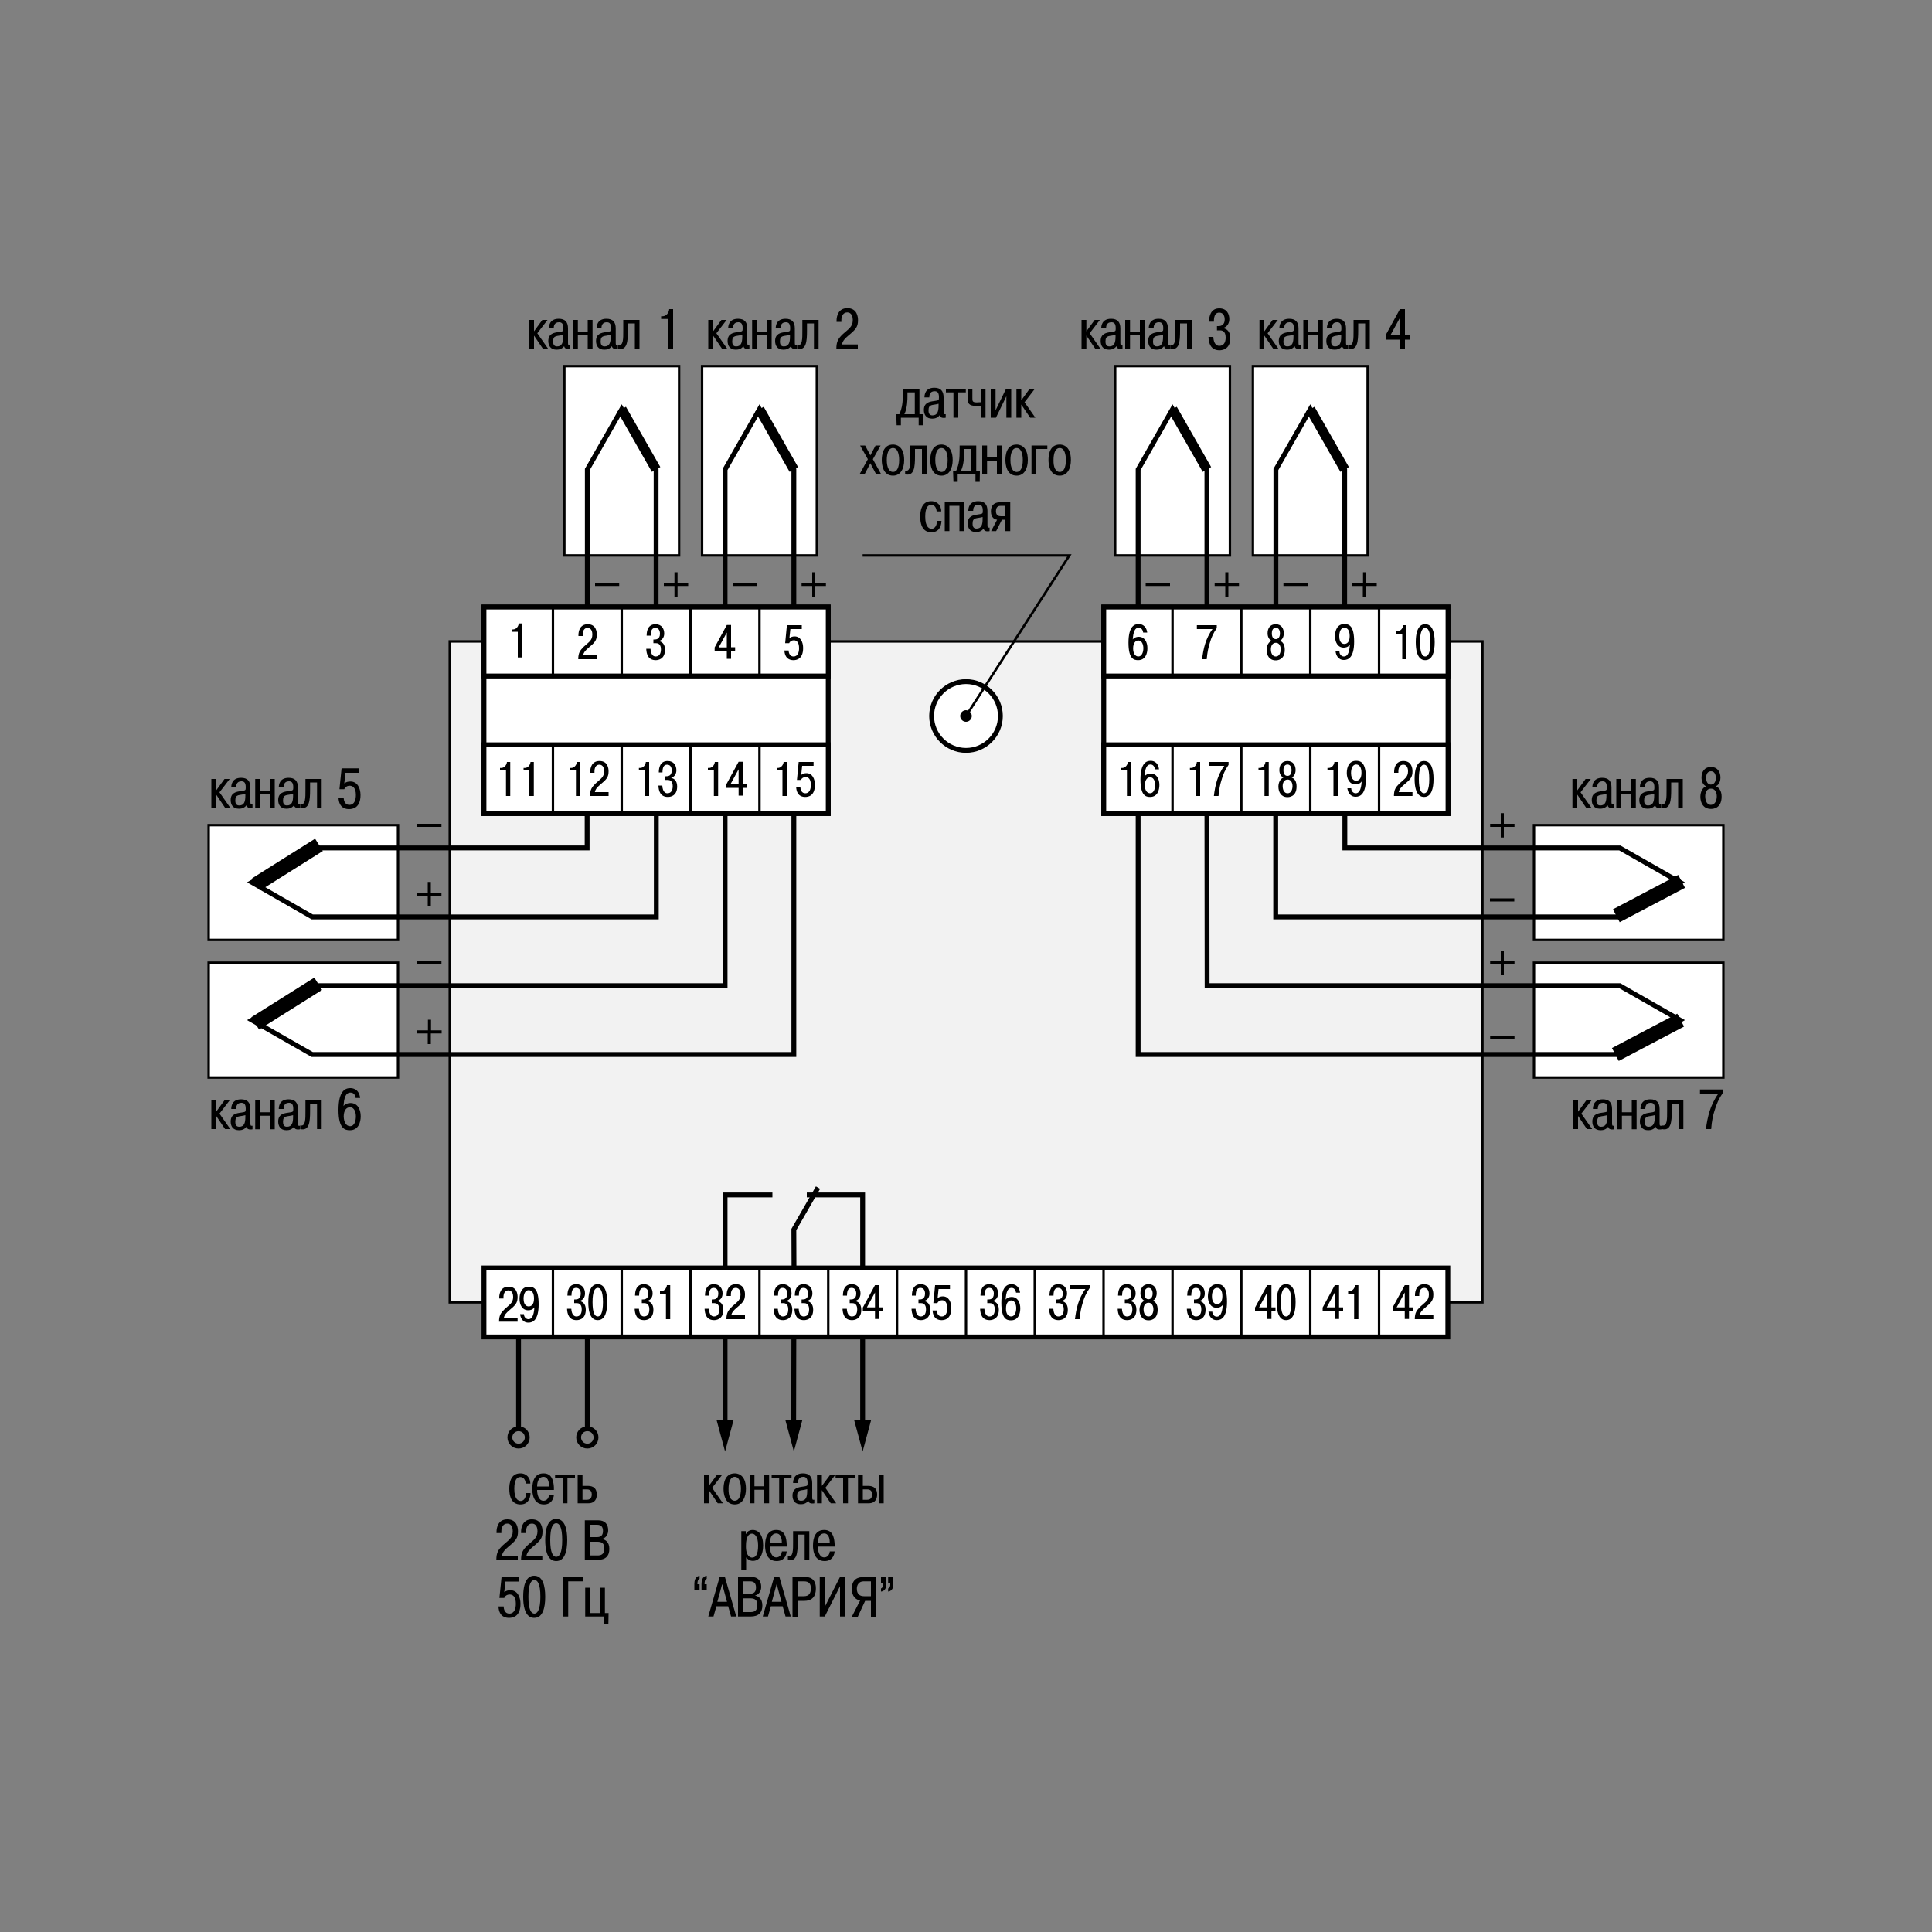 <?xml version="1.0" encoding="utf-8"?>
<!-- Generator: Adobe Illustrator 23.0.1, SVG Export Plug-In . SVG Version: 6.00 Build 0)  -->
<svg version="1.1" id="Layer_1" xmlns="http://www.w3.org/2000/svg" xmlns:xlink="http://www.w3.org/1999/xlink" x="0px" y="0px"
	 width="1000px" height="1000px" viewBox="0 0 1000 1000" enable-background="new 0 0 1000 1000" xml:space="preserve">
<rect x="0" y="0" width="1000" height="1000" fill="#808080" stroke="none"/>
<g>
	<rect x="232.8" y="332" fill="#F2F2F2" stroke="#000000" stroke-width="1.257" width="534.5" height="342.1"/>
	<rect x="794" y="498.3" fill="#FFFFFF" stroke="#000000" stroke-width="1.257" width="98" height="59.4"/>
	<rect x="794" y="427.1" fill="#FFFFFF" stroke="#000000" stroke-width="1.257" width="98" height="59.4"/>
	<polygon fill="#FFFFFF" stroke="#000000" stroke-width="2.514" points="428.7,421.1 250.5,421.1 250.5,314.2 263.3,314.2 
		428.7,314.2 	"/>
	<polygon fill="#FFFFFF" stroke="#000000" stroke-width="2.514" points="749.5,421.1 571.3,421.1 571.3,314.2 584,314.2 
		749.5,314.2 	"/>
	<polygon fill="#FFFFFF" stroke="#000000" stroke-width="2.514" points="428.7,349.9 250.5,349.9 250.5,314.2 263.3,314.2 
		428.7,314.2 	"/>
	<polygon fill="#FFFFFF" stroke="#000000" stroke-width="2.514" points="749.5,349.9 571.3,349.9 571.3,314.2 584,314.2 
		749.5,314.2 	"/>
	<line stroke="#000000" stroke-width="2.514" x1="268.4" y1="692" x2="268.4" y2="739.5"/>
	<g>
		<g>
			<line stroke="#000000" stroke-width="2.514" x1="375.3" y1="692" x2="375.3" y2="738"/>
			<polygon points="370.9,735 375.3,751.3 379.7,735 			"/>
		</g>
	</g>
	<g>
		<g>
			<line stroke="#000000" stroke-width="2.514" x1="446.5" y1="692" x2="446.5" y2="738"/>
			<polygon points="442.1,735 446.5,751.3 450.9,735 			"/>
		</g>
	</g>
	<g>
		<g>
			<line stroke="#000000" stroke-width="2.514" x1="410.9" y1="692" x2="410.8" y2="738"/>
			<polygon points="406.5,735 410.9,751.3 415.3,735 			"/>
		</g>
	</g>
	<path fill="none" stroke="#000000" stroke-width="2.514" d="M268.4,739.5c2.5,0,4.5,2,4.5,4.5c0,2.5-2,4.5-4.5,4.5
		c-2.5,0-4.5-2-4.5-4.5C263.9,741.5,265.9,739.5,268.4,739.5z"/>
	<line stroke="#000000" stroke-width="2.514" x1="304" y1="692" x2="304" y2="739.5"/>
	<path fill="none" stroke="#000000" stroke-width="2.514" d="M304,739.5c2.5,0,4.5,2,4.5,4.5c0,2.5-2,4.5-4.5,4.5
		c-2.5,0-4.5-2-4.5-4.5C299.5,741.5,301.5,739.5,304,739.5z"/>
	<g>
		<path d="M274.6,772.8c0,1.2-0.4,5.9-5.2,5.9c-1.4,0-5.8-0.2-5.8-8.2c0-2.7,0.6-7.9,5.7-7.9c3.5,0,5.2,2.6,5.2,5.3h-2.4
			c-0.1-1.8-1-3.4-2.8-3.4c-1.7,0-3.1,1.4-3.1,6.1c0,5.6,2.2,6.3,3.3,6.3c1.1,0,2.7-0.9,2.8-4.1H274.6z"/>
		<path d="M286.7,773.8c-0.2,2.1-1.4,4.9-5.2,4.9c-5.9,0-6-6.6-6-8c0-4.4,1.4-8.1,5.8-8.1c2.6,0,5.1,1.2,5.4,7.3c0,0.4,0,0.8,0,1.3
			h-8.7c0,2.1,0.7,5.6,3.3,5.6c1.9,0,2.8-1.7,2.9-3.1H286.7z M284.2,769.4c0-4.6-2-5-2.9-5c-3,0-3.3,3.7-3.3,5H284.2z"/>
		<path d="M287.3,765v-1.8h10.3v1.8h-3.9v13.1h-2.5V765H287.3z"/>
		<path d="M301.5,763.2v5.9h2.7c1.1,0,4.7,0,4.7,4.5c0,1.7-0.6,4.5-4.4,4.5H299v-14.9H301.5z M301.5,776.3h2.1
			c1.1,0,2.7-0.3,2.7-2.8c0-2.6-2-2.6-2.6-2.6h-2.2V776.3z"/>
		<path d="M268,807.4h-11.1c0-3.9,1.1-5.4,3.4-7.6c2.8-2.6,5.1-3.6,5.1-7.3c0-1.1-0.3-3.9-2.9-3.9c-2.1,0-3,2-3,4v0.9H257v-0.6
			c0-2.4,0.9-6.5,5.6-6.5c5.1,0,5.5,4.6,5.5,6.2c0,3.6-1.1,4.8-5.1,8.1c-1.5,1.3-2.8,2.5-3.2,4.5h8.2V807.4z"/>
		<path d="M280.8,807.4h-11.1c0-3.9,1.1-5.4,3.4-7.6c2.8-2.6,5.1-3.6,5.1-7.3c0-1.1-0.3-3.9-2.9-3.9c-2.1,0-3,2-3,4v0.9h-2.6v-0.6
			c0-2.4,0.9-6.5,5.6-6.5c5.1,0,5.5,4.6,5.5,6.2c0,3.6-1.1,4.8-5.1,8.1c-1.5,1.3-2.8,2.5-3.2,4.5h8.2V807.4z"/>
		<path d="M282.2,797.1c0-10.6,4.3-10.9,5.7-10.9c4.4,0,5.7,5.1,5.7,10.9c0,5.8-1.3,10.9-5.7,10.9
			C286.5,808,282.2,807.7,282.2,797.1z M291,797.1c0-7-1.6-8.7-3.1-8.7c-1.7,0-3.1,2.1-3.1,8.7c0,6.6,1.4,8.7,3.1,8.7
			C289.4,805.8,291,804.1,291,797.1z"/>
		<path d="M309.6,786.9c3.6,0,5.2,2.1,5.2,5.2c0,2-1.1,3.9-3.1,4.4v0.1c1.5,0.3,3.7,1.4,3.7,5.1c0,3.6-1.9,5.7-6.1,5.7h-6.6v-20.5
			H309.6z M305.4,795.6h3.6c2.2,0,3.1-1.1,3.1-3.2c0-1.4-0.4-3.2-3-3.2h-3.7V795.6z M305.4,805.1h3.8c1.6,0,3.6-0.3,3.6-3.6
			c0-2.5-1.1-3.5-3.6-3.5h-3.8V805.1z"/>
		<path d="M260.7,831.5c0,1.4,0.6,3.7,2.9,3.7c2.8,0,3.4-2.9,3.4-5.1c0-3.6-1.5-4.8-3.2-4.8c-1.3,0-2.4,0.7-2.8,1.8h-2.5l1.1-10.8
			h8.9v2.3h-6.9l-0.6,5.5c0.9-0.7,1.8-1,3.2-1c3.6,0,5.2,3.5,5.2,7c0,6.8-4.2,7.3-5.9,7.3c-1.2,0-5.2-0.1-5.5-5.9H260.7z"/>
		<path d="M270.8,826.5c0-10.6,4.3-10.9,5.7-10.9c4.4,0,5.7,5.1,5.7,10.9c0,5.8-1.3,10.9-5.7,10.9
			C275.1,837.4,270.8,837.1,270.8,826.5z M279.7,826.5c0-7-1.6-8.7-3.1-8.7c-1.7,0-3.1,2.1-3.1,8.7c0,6.6,1.4,8.7,3.1,8.7
			C278,835.2,279.7,833.5,279.7,826.5z"/>
		<path d="M294.1,836.7h-2.6v-20.5h10.4v2.3h-7.8V836.7z"/>
		<path d="M310.6,834.9v-13.1h2.5v13.1h1.9l-0.1,5.7h-2.2v-3.9h-9.8v-14.9h2.5v13.1H310.6z"/>
	</g>
	<g>
		<path d="M371.2,763.2h2.7l-5.3,6.9l5.6,8h-2.7l-4.6-6.8v6.8h-2.5v-14.9h2.5v5.9L371.2,763.2z"/>
		<path d="M380.3,762.6c0.7,0,5.8,0,5.8,8c0,4.4-1.8,8.1-5.8,8.1c-5.3,0-5.8-5.9-5.8-8.1C374.5,768.4,374.9,762.6,380.3,762.6z
			 M380.3,776.8c2.1,0,3.2-2.4,3.2-6.2c0-2.8-0.7-6.2-3.2-6.2c-2.5,0-3.2,3.3-3.2,6.2C377,774.5,378.2,776.8,380.3,776.8z"/>
		<path d="M390.4,778.1H388v-14.9h2.5v6.1h5.1v-6.1h2.5v14.9h-2.5v-7h-5.1V778.1z"/>
		<path d="M399.4,765v-1.8h10.3v1.8h-3.9v13.1h-2.5V765H399.4z"/>
		<path d="M410.5,767.6c0-1.1,0.2-5,5.1-5c3.3,0,4.8,1.7,4.8,5v7.2c0,1.3,0.1,1.5,0.7,1.5c0.1,0,0.3,0,0.4,0v1.8
			c-0.3,0.1-0.8,0.1-1.1,0.1c-0.7,0-1.7-0.1-2-1.4c-1.1,1.4-2.5,1.8-3.9,1.8c-3.3,0-4.3-2.3-4.3-4.5c0-3.8,2.9-4.3,5.2-4.6
			c2.5-0.4,2.6-0.3,2.6-2c0-2.8-1.2-3.1-2.3-3.1c-2.5,0-2.7,2.2-2.7,3.2H410.5z M417.8,770.8c-3.1,0.9-5.2,0-5.2,3.4
			c0,0.9,0.1,2.6,2,2.6c2.6,0,3.2-2,3.2-5.1V770.8z"/>
		<path d="M429.8,763.2h2.7l-5.3,6.9l5.6,8H430l-4.6-6.8v6.8h-2.5v-14.9h2.5v5.9L429.8,763.2z"/>
		<path d="M432.5,765v-1.8h10.3v1.8h-3.9v13.1h-2.5V765H432.5z"/>
		<path d="M446.6,763.2v5.9h2.7c1.1,0,4.7,0,4.7,4.5c0,1.7-0.6,4.5-4.4,4.5h-5.5v-14.9H446.6z M446.6,776.3h2.1
			c1.1,0,2.7-0.3,2.7-2.8c0-2.6-2-2.6-2.6-2.6h-2.2V776.3z M457.4,763.2v14.9h-2.5v-14.9H457.4z"/>
		<path d="M386,792.5v1.5h0.1c0.5-1.2,1.8-2.1,3.5-2.1c3,0,5.4,2.5,5.4,8c0,4.9-1.9,8-5.3,8c-1.5,0-2.8-0.8-3.5-1.8v6.7h-2.5v-20.3
			H386z M389.3,806.2c1.7,0,3.1-1.4,3.1-6.2c0-5.3-2.1-6.2-3.2-6.2c-1.5,0-3.1,1.3-3.1,6.3C386,805.7,388.5,806.2,389.3,806.2z"/>
		<path d="M407.2,803.1c-0.2,2.1-1.4,4.9-5.2,4.9c-5.9,0-6-6.6-6-8c0-4.4,1.4-8.1,5.8-8.1c2.6,0,5.1,1.2,5.4,7.3c0,0.4,0,0.8,0,1.3
			h-8.7c0,2.1,0.7,5.6,3.3,5.6c1.9,0,2.8-1.7,2.9-3.1H407.2z M404.7,798.7c0-4.6-2-5-2.9-5c-3,0-3.3,3.7-3.3,5H404.7z"/>
		<path d="M407.8,805.5c2.8,0.7,2.7-3.3,2.7-7.4v-5.6h8.4v14.9h-2.4v-13.1h-3.6v3.8c0,5.6-0.4,10.4-5.1,9.3V805.5z"/>
		<path d="M432,803.1c-0.2,2.1-1.4,4.9-5.2,4.9c-5.9,0-6-6.6-6-8c0-4.4,1.4-8.1,5.8-8.1c2.6,0,5.1,1.2,5.4,7.3c0,0.4,0,0.8,0,1.3
			h-8.7c0,2.1,0.7,5.6,3.3,5.6c1.9,0,2.8-1.7,2.9-3.1H432z M429.5,798.7c0-4.6-2-5-2.9-5c-3,0-3.3,3.7-3.3,5H429.5z"/>
		<path d="M362.1,823.2h-2.7v-3.3c0-1.5,0.3-3.9,2.7-4.3v1.6c-0.5,0.2-1.1,0.6-1.1,2.7v0.1h1.1V823.2z M365.8,823.2h-2.7v-3.3
			c0-1.5,0.3-4,2.7-4.3v1.6c-1,0.4-1.1,1.3-1.1,2.7v0.1h1.1V823.2z"/>
		<path d="M369.3,836.7h-2.7l5.9-20.5h2.7l5.9,20.5h-2.7l-1.5-5.3h-6.1L369.3,836.7z M376.3,829.1l-2.5-9.2l-2.5,9.2H376.3z"/>
		<path d="M388.8,816.2c3.6,0,5.2,2.1,5.2,5.2c0,2-1.1,3.9-3.1,4.4v0.1c1.5,0.3,3.7,1.4,3.7,5.1c0,3.6-1.9,5.7-6.1,5.7H382v-20.5
			H388.8z M384.6,824.9h3.6c2.2,0,3.1-1.1,3.1-3.2c0-1.4-0.4-3.2-3-3.2h-3.7V824.9z M384.6,834.4h3.8c1.6,0,3.6-0.3,3.6-3.6
			c0-2.5-1.1-3.5-3.6-3.5h-3.8V834.4z"/>
		<path d="M397.5,836.7h-2.7l5.9-20.5h2.7l5.9,20.5h-2.7l-1.5-5.3H399L397.5,836.7z M404.5,829.1l-2.5-9.2l-2.5,9.2H404.5z"/>
		<path d="M416.5,816.2c2.1,0,5.8,0.5,5.8,5.9c0,2-0.3,6.5-6,6.5h-3.5v8.2h-2.6v-20.5H416.5z M412.8,826.2h3.3
			c2.7,0,3.6-1.6,3.6-4.1c0-2.5-1.1-3.6-3.6-3.6h-3.3V826.2z"/>
		<path d="M434.8,816.2h2.6v20.5h-2.6v-15.7l-7.9,15.7h-2.6v-20.5h2.6v15.5L434.8,816.2z"/>
		<path d="M447.8,828.6l-3.8,8.2h-3.1l4.3-8.4c-2.3-0.4-4.3-2.2-4.3-6c0-5.4,3.6-6.1,5.9-6.1h6.6v20.5h-2.6v-8.2H447.8z M447,818.5
			c-2.4,0-3.5,1.8-3.5,3.8c0,3,1.7,3.9,3.8,3.9h3.5v-7.7H447z"/>
		<path d="M458.7,816.2v4.2c0,1.6-0.8,3.2-2.7,3.4v-1.6c0.7-0.3,1.1-1.1,1.1-1.9v-0.9H456v-3.2H458.7z M462.4,816.2v4.2
			c0,1.4-0.8,3.2-2.7,3.4v-1.6c1-0.5,1.1-1.4,1.1-1.9v-0.9h-1.1v-3.2H462.4z"/>
	</g>
	<line fill="none" stroke="#000000" stroke-width="1.257" x1="286.2" y1="349.8" x2="286.2" y2="314.2"/>
	<line fill="none" stroke="#000000" stroke-width="1.257" x1="321.8" y1="349.8" x2="321.8" y2="314.2"/>
	<line fill="none" stroke="#000000" stroke-width="1.257" x1="357.4" y1="349.8" x2="357.4" y2="314.2"/>
	<line fill="none" stroke="#000000" stroke-width="1.257" x1="393.1" y1="349.8" x2="393.1" y2="314.2"/>
	<line fill="none" stroke="#000000" stroke-width="1.257" x1="606.9" y1="349.8" x2="606.9" y2="314.2"/>
	<line fill="none" stroke="#000000" stroke-width="1.257" x1="642.5" y1="349.8" x2="642.5" y2="314.2"/>
	<line fill="none" stroke="#000000" stroke-width="1.257" x1="678.2" y1="349.8" x2="678.2" y2="314.2"/>
	<line fill="none" stroke="#000000" stroke-width="1.257" x1="713.8" y1="349.8" x2="713.8" y2="314.2"/>
	<polygon fill="#FFFFFF" stroke="#000000" stroke-width="2.514" points="428.7,421.1 250.5,421.1 250.5,385.5 263.3,385.5 
		428.7,385.5 	"/>
	<polygon fill="#FFFFFF" stroke="#000000" stroke-width="2.514" points="749.5,421.1 571.3,421.1 571.3,385.5 584,385.5 
		749.5,385.5 	"/>
	<line fill="none" stroke="#000000" stroke-width="1.257" x1="286.2" y1="421.1" x2="286.2" y2="385.5"/>
	<line fill="none" stroke="#000000" stroke-width="1.257" x1="321.8" y1="421.1" x2="321.8" y2="385.5"/>
	<line fill="none" stroke="#000000" stroke-width="1.257" x1="357.4" y1="421.1" x2="357.4" y2="385.5"/>
	<line fill="none" stroke="#000000" stroke-width="1.257" x1="393.1" y1="421.1" x2="393.1" y2="385.5"/>
	<line fill="none" stroke="#000000" stroke-width="1.257" x1="606.9" y1="421.1" x2="606.9" y2="385.5"/>
	<line fill="none" stroke="#000000" stroke-width="1.257" x1="642.5" y1="421.1" x2="642.5" y2="385.5"/>
	<line fill="none" stroke="#000000" stroke-width="1.257" x1="678.2" y1="421.1" x2="678.2" y2="385.5"/>
	<line fill="none" stroke="#000000" stroke-width="1.257" x1="713.8" y1="421.1" x2="713.8" y2="385.5"/>
	<polyline fill="none" stroke="#000000" stroke-width="2.514" points="696.1,421.1 696.1,438.9 767.3,438.9 	"/>
	<polyline fill="none" stroke="#000000" stroke-width="2.514" points="660.3,421.1 660.3,474.6 767.3,474.6 	"/>
	<polyline fill="none" stroke="#000000" stroke-width="2.514" points="624.7,421.1 624.8,510.2 767.5,510.2 	"/>
	<polyline fill="none" stroke="#000000" stroke-width="2.514" points="589.1,421.1 589.1,545.8 767.3,545.8 	"/>
	<polyline fill="none" stroke="#000000" stroke-width="2.514" points="417.6,618.5 446.5,618.5 446.5,662.3 	"/>
	<polyline fill="none" stroke="#000000" stroke-width="2.514" points="375.3,662.3 375.3,618.5 399.8,618.5 	"/>
	<line fill="none" stroke="#000000" stroke-width="2.514" x1="393" y1="665.2" x2="393" y2="665.2"/>
	<polyline fill="none" stroke="#000000" stroke-width="2.514" points="423.4,614.7 410.9,636.4 411,662.3 	"/>
	<line fill="none" stroke="#000000" stroke-width="2.514" x1="393" y1="665.2" x2="393" y2="665.2"/>
	<g>
		<path d="M264.9,325.8h0.6c1.6,0,2.8-1.4,3-3.1h1.7v17.6h-2.2V327h-3.1V325.8z"/>
	</g>
	<g>
		<path d="M280.7,165.6h2.7l-5.3,6.9l5.6,8H281l-4.6-6.8v6.8h-2.5v-14.9h2.5v5.9L280.7,165.6z"/>
		<path d="M284.1,170c0-1.1,0.2-5,5.1-5c3.3,0,4.8,1.7,4.8,5v7.2c0,1.3,0.1,1.5,0.7,1.5c0.1,0,0.3,0,0.4,0v1.8
			c-0.3,0.1-0.8,0.1-1.1,0.1c-0.7,0-1.7-0.1-2-1.4c-1.1,1.4-2.5,1.8-3.9,1.8c-3.3,0-4.3-2.3-4.3-4.5c0-3.8,2.9-4.3,5.2-4.6
			c2.5-0.4,2.6-0.3,2.6-2c0-2.8-1.2-3.1-2.3-3.1c-2.5,0-2.7,2.2-2.7,3.2H284.1z M291.5,173.3c-3.1,0.9-5.2,0-5.2,3.4
			c0,0.9,0.1,2.6,2,2.6c2.6,0,3.2-2,3.2-5.1V173.3z"/>
		<path d="M299.1,180.5h-2.5v-14.9h2.5v6.1h5.1v-6.1h2.5v14.9h-2.5v-7h-5.1V180.5z"/>
		<path d="M308.8,170c0-1.1,0.2-5,5.1-5c3.3,0,4.8,1.7,4.8,5v7.2c0,1.3,0.1,1.5,0.7,1.5c0.1,0,0.3,0,0.4,0v1.8
			c-0.3,0.1-0.8,0.1-1.1,0.1c-0.7,0-1.7-0.1-2-1.4c-1.1,1.4-2.5,1.8-3.9,1.8c-3.3,0-4.3-2.3-4.3-4.5c0-3.8,2.9-4.3,5.2-4.6
			c2.5-0.4,2.6-0.3,2.6-2c0-2.8-1.2-3.1-2.3-3.1c-2.5,0-2.7,2.2-2.7,3.2H308.8z M316.1,173.3c-3.1,0.9-5.2,0-5.2,3.4
			c0,0.9,0.1,2.6,2,2.6c2.6,0,3.2-2,3.2-5.1V173.3z"/>
		<path d="M319.9,178.6c2.8,0.7,2.7-3.3,2.7-7.4v-5.6h8.4v14.9h-2.4v-13.1H325v3.8c0,5.6-0.4,10.4-5.1,9.3V178.6z"/>
		<path d="M342.2,163.7h0.7c1.9,0,3.3-1.7,3.5-3.7h2v20.5h-2.6v-15.4h-3.6V163.7z"/>
	</g>
	<g>
		<path d="M373.4,165.6h2.7l-5.3,6.9l5.6,8h-2.7l-4.6-6.8v6.8h-2.5v-14.9h2.5v5.9L373.4,165.6z"/>
		<path d="M376.9,170c0-1.1,0.2-5,5.1-5c3.3,0,4.8,1.7,4.8,5v7.2c0,1.3,0.1,1.5,0.7,1.5c0.1,0,0.3,0,0.4,0v1.8
			c-0.3,0.1-0.8,0.1-1.1,0.1c-0.7,0-1.7-0.1-2-1.4c-1.1,1.4-2.5,1.8-3.9,1.8c-3.3,0-4.3-2.3-4.3-4.5c0-3.8,2.9-4.3,5.2-4.6
			c2.5-0.4,2.6-0.3,2.6-2c0-2.8-1.2-3.1-2.3-3.1c-2.5,0-2.7,2.2-2.7,3.2H376.9z M384.2,173.3c-3.1,0.9-5.2,0-5.2,3.4
			c0,0.9,0.1,2.6,2,2.6c2.6,0,3.2-2,3.2-5.1V173.3z"/>
		<path d="M391.8,180.5h-2.5v-14.9h2.5v6.1h5.1v-6.1h2.5v14.9h-2.5v-7h-5.1V180.5z"/>
		<path d="M401.5,170c0-1.1,0.2-5,5.1-5c3.3,0,4.8,1.7,4.8,5v7.2c0,1.3,0.1,1.5,0.7,1.5c0.1,0,0.3,0,0.4,0v1.8
			c-0.3,0.1-0.8,0.1-1.1,0.1c-0.7,0-1.7-0.1-2-1.4c-1.1,1.4-2.5,1.8-3.9,1.8c-3.3,0-4.3-2.3-4.3-4.5c0-3.8,2.9-4.3,5.2-4.6
			c2.5-0.4,2.6-0.3,2.6-2c0-2.8-1.2-3.1-2.3-3.1c-2.5,0-2.7,2.2-2.7,3.2H401.5z M408.9,173.3c-3.1,0.9-5.2,0-5.2,3.4
			c0,0.9,0.1,2.6,2,2.6c2.6,0,3.2-2,3.2-5.1V173.3z"/>
		<path d="M412.6,178.6c2.8,0.7,2.7-3.3,2.7-7.4v-5.6h8.4v14.9h-2.4v-13.1h-3.6v3.8c0,5.6-0.4,10.4-5.1,9.3V178.6z"/>
		<path d="M444,180.5h-11.1c0-3.9,1.1-5.4,3.4-7.6c2.8-2.6,5.1-3.6,5.1-7.3c0-1.1-0.3-3.9-2.9-3.9c-2.1,0-3,2-3,4v0.9H433v-0.6
			c0-2.4,0.9-6.5,5.6-6.5c5.1,0,5.5,4.6,5.5,6.2c0,3.5-1.1,4.8-5.1,8.1c-1.5,1.3-2.8,2.5-3.2,4.5h8.2V180.5z"/>
	</g>
	<g>
		<path d="M465.5,214.4c1.6-3.6,1.8-6.5,1.8-10.6v-2.5h8.6v13.1h1.9l-0.1,5.7h-2.2v-3.9h-9.2v3.9h-2.2l-0.2-5.7H465.5z M473.5,214.4
			v-11.3h-3.8v2.1c0,1.3,0,5.9-1.6,9.2H473.5z"/>
		<path d="M478.5,205.7c0-1.1,0.2-5,5.1-5c3.3,0,4.8,1.7,4.8,5v7.2c0,1.3,0.1,1.5,0.7,1.5c0.1,0,0.3,0,0.4,0v1.8
			c-0.3,0.1-0.8,0.1-1.1,0.1c-0.7,0-1.7-0.1-2-1.4c-1.1,1.4-2.5,1.8-3.9,1.8c-3.3,0-4.3-2.3-4.3-4.5c0-3.8,2.9-4.3,5.2-4.6
			c2.5-0.4,2.6-0.3,2.6-2c0-2.8-1.2-3.1-2.3-3.1c-2.5,0-2.7,2.2-2.7,3.2H478.5z M485.8,209c-3.1,0.9-5.2,0-5.2,3.4
			c0,0.9,0.1,2.6,2,2.6c2.6,0,3.2-2,3.2-5.1V209z"/>
		<path d="M489.6,203.1v-1.8h10.3v1.8H496v13.1h-2.5v-13.1H489.6z"/>
		<path d="M503.3,201.3v4.6c0,1.6-0.1,2.4,2.3,2.4c0.5,0,1-0.1,2-0.1v-6.9h2.5v14.9h-2.5V210c-0.4,0-1.6,0.1-2.4,0.1
			c-3.9,0-4.4-1.6-4.4-3.9v-5H503.3z"/>
		<path d="M520.7,201.3h2.7v14.9h-2.5v-11.1l-5.4,11.1h-2.7v-14.9h2.5v11.1L520.7,201.3z"/>
		<path d="M532.9,201.3h2.7l-5.3,6.9l5.6,8h-2.7l-4.6-6.8v6.8h-2.5v-14.9h2.5v5.9L532.9,201.3z"/>
		<path d="M453.2,230.6h2.6l-4,7.1l4.3,7.8h-2.6l-3-5.7l-3,5.7h-2.6l4.3-7.8l-4-7.1h2.6l2.7,5.1L453.2,230.6z"/>
		<path d="M462.2,230.1c0.7,0,5.8,0,5.8,8c0,4.4-1.8,8.1-5.8,8.1c-5.3,0-5.8-5.9-5.8-8.1C456.4,235.8,456.9,230.1,462.2,230.1z
			 M462.2,244.3c2.1,0,3.2-2.4,3.2-6.2c0-2.8-0.7-6.2-3.2-6.2c-2.5,0-3.2,3.3-3.2,6.2C459,241.9,460.2,244.3,462.2,244.3z"/>
		<path d="M468.5,243.6c2.8,0.7,2.7-3.3,2.7-7.4v-5.6h8.4v14.9h-2.4v-13.1h-3.6v3.8c0,5.6-0.4,10.4-5.1,9.3V243.6z"/>
		<path d="M487.3,230.1c0.7,0,5.8,0,5.8,8c0,4.4-1.8,8.1-5.8,8.1c-5.3,0-5.8-5.9-5.8-8.1C481.5,235.8,482,230.1,487.3,230.1z
			 M487.3,244.3c2.1,0,3.2-2.4,3.2-6.2c0-2.8-0.7-6.2-3.2-6.2c-2.5,0-3.2,3.3-3.2,6.2C484.1,241.9,485.3,244.3,487.3,244.3z"/>
		<path d="M494.9,243.7c1.6-3.6,1.8-6.5,1.8-10.6v-2.5h8.6v13.1h1.9l-0.1,5.7h-2.2v-3.9h-9.2v3.9h-2.2l-0.2-5.7H494.9z M502.8,243.7
			v-11.3H499v2.1c0,1.3,0,5.9-1.6,9.2H502.8z"/>
		<path d="M510.9,245.5h-2.5v-14.9h2.5v6.1h5.1v-6.1h2.5v14.9H516v-7h-5.1V245.5z"/>
		<path d="M526.2,230.1c0.7,0,5.8,0,5.8,8c0,4.4-1.8,8.1-5.8,8.1c-5.3,0-5.8-5.9-5.8-8.1C520.4,235.8,520.8,230.1,526.2,230.1z
			 M526.2,244.3c2.1,0,3.2-2.4,3.2-6.2c0-2.8-0.7-6.2-3.2-6.2c-2.5,0-3.2,3.3-3.2,6.2C523,241.9,524.1,244.3,526.2,244.3z"/>
		<path d="M536.4,245.5h-2.5v-14.9h8.2v1.8h-5.8V245.5z"/>
		<path d="M548.5,230.1c0.7,0,5.8,0,5.8,8c0,4.4-1.8,8.1-5.8,8.1c-5.3,0-5.8-5.9-5.8-8.1C542.7,235.8,543.1,230.1,548.5,230.1z
			 M548.5,244.3c2.1,0,3.2-2.4,3.2-6.2c0-2.8-0.7-6.2-3.2-6.2c-2.5,0-3.2,3.3-3.2,6.2C545.2,241.9,546.4,244.3,548.5,244.3z"/>
		<path d="M487.3,269.6c0,1.2-0.4,5.9-5.2,5.9c-1.4,0-5.8-0.2-5.8-8.2c0-2.7,0.6-7.9,5.7-7.9c3.5,0,5.2,2.6,5.2,5.3h-2.4
			c-0.1-1.8-1-3.4-2.8-3.4c-1.7,0-3.1,1.4-3.1,6.1c0,5.6,2.2,6.3,3.3,6.3c1.1,0,2.7-0.9,2.8-4.1H487.3z"/>
		<path d="M491.4,274.9H489V260h10.1v14.9h-2.5v-13.1h-5.2V274.9z"/>
		<path d="M501.2,264.4c0-1.1,0.2-5,5.1-5c3.3,0,4.8,1.7,4.8,5v7.2c0,1.3,0.1,1.5,0.7,1.5c0.1,0,0.3,0,0.4,0v1.8
			c-0.3,0.1-0.8,0.1-1.1,0.1c-0.7,0-1.7-0.1-2-1.4c-1.1,1.4-2.5,1.8-3.9,1.8c-3.3,0-4.3-2.3-4.3-4.5c0-3.8,2.9-4.3,5.2-4.6
			c2.5-0.4,2.6-0.3,2.6-2c0-2.8-1.2-3.1-2.3-3.1c-2.5,0-2.7,2.2-2.7,3.2H501.2z M508.6,267.6c-3.1,0.9-5.2,0-5.2,3.4
			c0,0.9,0.1,2.6,2,2.6c2.6,0,3.2-2,3.2-5.1V267.6z"/>
		<path d="M515.6,274.9H513l3.1-5.9c-1.1-0.1-3.2-0.9-3.2-4.3c0-4.5,3.5-4.7,4.4-4.7h5.6v14.9h-2.5V269h-1.8L515.6,274.9z
			 M518.1,261.8c-0.9,0-2.6,0.1-2.6,2.8c0,2.3,1.5,2.6,2.6,2.6h2.3v-5.4H518.1z"/>
	</g>
	<g>
		<path d="M820.7,403.2h2.7l-5.3,6.9l5.6,8H821l-4.6-6.8v6.8h-2.5v-14.9h2.5v5.9L820.7,403.2z"/>
		<path d="M824.2,407.6c0-1.1,0.2-5,5.1-5c3.3,0,4.8,1.7,4.8,5v7.2c0,1.3,0.1,1.5,0.7,1.5c0.1,0,0.3,0,0.4,0v1.8
			c-0.3,0.1-0.8,0.1-1.1,0.1c-0.7,0-1.7-0.1-2-1.4c-1.1,1.4-2.5,1.8-3.9,1.8c-3.3,0-4.3-2.3-4.3-4.5c0-3.8,2.9-4.3,5.2-4.6
			c2.5-0.4,2.6-0.3,2.6-2c0-2.8-1.2-3.1-2.3-3.1c-2.5,0-2.7,2.2-2.7,3.2H824.2z M831.5,410.9c-3.1,0.9-5.2,0-5.2,3.4
			c0,0.9,0.1,2.6,2,2.6c2.6,0,3.2-2,3.2-5.1V410.9z"/>
		<path d="M839.1,418.1h-2.5v-14.9h2.5v6.1h5.1v-6.1h2.5v14.9h-2.5v-7h-5.1V418.1z"/>
		<path d="M848.8,407.6c0-1.1,0.2-5,5.1-5c3.3,0,4.8,1.7,4.8,5v7.2c0,1.3,0.1,1.5,0.7,1.5c0.1,0,0.3,0,0.4,0v1.8
			c-0.3,0.1-0.8,0.1-1.1,0.1c-0.7,0-1.7-0.1-2-1.4c-1.1,1.4-2.5,1.8-3.9,1.8c-3.3,0-4.3-2.3-4.3-4.5c0-3.8,2.9-4.3,5.2-4.6
			c2.5-0.4,2.6-0.3,2.6-2c0-2.8-1.2-3.1-2.3-3.1c-2.5,0-2.7,2.2-2.7,3.2H848.8z M856.2,410.9c-3.1,0.9-5.2,0-5.2,3.4
			c0,0.9,0.1,2.6,2,2.6c2.6,0,3.2-2,3.2-5.1V410.9z"/>
		<path d="M859.9,416.2c2.8,0.7,2.7-3.3,2.7-7.4v-5.6h8.4v14.9h-2.4V405H865v3.8c0,5.6-0.4,10.4-5.1,9.3V416.2z"/>
		<path d="M880.7,402.5c0-2.9,1.4-5.5,4.9-5.5c3.5,0,4.9,2.7,4.9,5.5c0,0.6-0.1,3.4-2.4,4.5c1.7,0.6,3,2.4,3,5.3
			c0,6.3-4.6,6.4-5.5,6.4c-3.9,0-5.5-3-5.5-6.4c0-0.4,0.1-4.3,3-5.3C881.5,406.3,880.7,404.5,880.7,402.5z M888.6,412.2
			c0-1.9-0.8-4-3-4c-2.1,0-3,1.8-3,4c0,1.1,0.3,4.4,3,4.4C887.9,416.5,888.6,414,888.6,412.2z M888.1,402.6c0-1.7-0.7-3.4-2.5-3.4
			c-0.6,0-2.5,0.2-2.5,3.4c0,2.6,1.2,3.5,2.5,3.5C887.3,406,888.1,404.6,888.1,402.6z"/>
	</g>
	<g>
		<path d="M776.8,426.4v-5.5h1.6v5.5h5.5v1.6h-5.5v5.5h-1.6v-5.5h-5.5v-1.6H776.8z"/>
	</g>
	<g>
		<path d="M776.8,497.6v-5.5h1.6v5.5h5.5v1.6h-5.5v5.5h-1.6v-5.5h-5.5v-1.6H776.8z"/>
	</g>
	<g>
		<path d="M783.8,465v1.6h-12.6V465H783.8z"/>
	</g>
	<g>
		<path d="M783.9,536.2v1.6h-12.6v-1.6H783.9z"/>
	</g>
	<g>
		<path d="M221.4,462v-5.5h1.6v5.5h5.5v1.6H223v5.5h-1.6v-5.5h-5.5V462H221.4z"/>
	</g>
	<g>
		<path d="M228.5,426.4v1.6h-12.6v-1.6H228.5z"/>
	</g>
	<g>
		<path d="M221.5,533.3v-5.5h1.6v5.5h5.5v1.6H223v5.5h-1.6v-5.5H216v-1.6H221.5z"/>
	</g>
	<g>
		<path d="M228.5,497.6v1.6h-12.6v-1.6H228.5z"/>
	</g>
	<g>
		<path d="M320.5,301.7v1.6H308v-1.6H320.5z"/>
	</g>
	<g>
		<path d="M349.1,301.7v-5.5h1.6v5.5h5.5v1.6h-5.5v5.5h-1.6v-5.5h-5.5v-1.6H349.1z"/>
	</g>
	<g>
		<path d="M821.1,569.5h2.7l-5.3,6.9l5.6,8h-2.7l-4.6-6.8v6.8h-2.5v-14.9h2.5v5.9L821.1,569.5z"/>
		<path d="M824.5,574c0-1.1,0.2-5,5.1-5c3.3,0,4.8,1.7,4.8,5v7.2c0,1.3,0.1,1.5,0.7,1.5c0.1,0,0.3,0,0.4,0v1.8
			c-0.3,0.1-0.8,0.1-1.1,0.1c-0.7,0-1.7-0.1-2-1.4c-1.1,1.4-2.5,1.8-3.9,1.8c-3.3,0-4.3-2.3-4.3-4.5c0-3.8,2.9-4.3,5.2-4.6
			c2.5-0.4,2.6-0.3,2.6-2c0-2.8-1.2-3.1-2.3-3.1c-2.5,0-2.7,2.2-2.7,3.2H824.5z M831.9,577.2c-3.1,0.9-5.2,0-5.2,3.4
			c0,0.9,0.1,2.6,2,2.6c2.6,0,3.2-2,3.2-5.1V577.2z"/>
		<path d="M839.5,584.5H837v-14.9h2.5v6.1h5.1v-6.1h2.5v14.9h-2.5v-7h-5.1V584.5z"/>
		<path d="M849.1,574c0-1.1,0.2-5,5.1-5c3.3,0,4.8,1.7,4.8,5v7.2c0,1.3,0.1,1.5,0.7,1.5c0.1,0,0.3,0,0.4,0v1.8
			c-0.3,0.1-0.8,0.1-1.1,0.1c-0.7,0-1.7-0.1-2-1.4c-1.1,1.4-2.5,1.8-3.9,1.8c-3.3,0-4.3-2.3-4.3-4.5c0-3.8,2.9-4.3,5.2-4.6
			c2.5-0.4,2.6-0.3,2.6-2c0-2.8-1.2-3.1-2.3-3.1c-2.5,0-2.7,2.2-2.7,3.2H849.1z M856.5,577.2c-3.1,0.9-5.2,0-5.2,3.4
			c0,0.9,0.1,2.6,2,2.6c2.6,0,3.2-2,3.2-5.1V577.2z"/>
		<path d="M860.2,582.5c2.8,0.7,2.7-3.3,2.7-7.4v-5.6h8.4v14.9h-2.4v-13.1h-3.6v3.8c0,5.6-0.4,10.4-5.1,9.3V582.5z"/>
		<path d="M879.8,563.9h11.9v1.8c-2.1,3.1-3.2,5.6-4.3,9.3c-0.6,1.8-1.4,5-1.7,9.4H883c0.3-3,1-6.4,1.9-9.3c0.8-2.6,2.5-6.3,4.4-8.9
			h-9.4V563.9z"/>
	</g>
	<g>
		<path d="M116.2,403.2h2.7l-5.3,6.9l5.6,8h-2.7l-4.6-6.8v6.8h-2.5v-14.9h2.5v5.9L116.2,403.2z"/>
		<path d="M119.7,407.6c0-1.1,0.2-5,5.1-5c3.3,0,4.8,1.7,4.8,5v7.2c0,1.3,0.1,1.5,0.7,1.5c0.1,0,0.3,0,0.4,0v1.8
			c-0.3,0.1-0.8,0.1-1.1,0.1c-0.7,0-1.7-0.1-2-1.4c-1.1,1.4-2.5,1.8-3.9,1.8c-3.3,0-4.3-2.3-4.3-4.5c0-3.8,2.9-4.3,5.2-4.6
			c2.5-0.4,2.6-0.3,2.6-2c0-2.8-1.2-3.1-2.3-3.1c-2.5,0-2.7,2.2-2.7,3.2H119.7z M127,410.9c-3.1,0.9-5.2,0-5.2,3.4
			c0,0.9,0.1,2.6,2,2.6c2.6,0,3.2-2,3.2-5.1V410.9z"/>
		<path d="M134.6,418.1h-2.5v-14.9h2.5v6.1h5.1v-6.1h2.5v14.9h-2.5v-7h-5.1V418.1z"/>
		<path d="M144.3,407.6c0-1.1,0.2-5,5.1-5c3.3,0,4.8,1.7,4.8,5v7.2c0,1.3,0.1,1.5,0.7,1.5c0.1,0,0.3,0,0.4,0v1.8
			c-0.3,0.1-0.8,0.1-1.1,0.1c-0.7,0-1.7-0.1-2-1.4c-1.1,1.4-2.5,1.8-3.9,1.8c-3.3,0-4.3-2.3-4.3-4.5c0-3.8,2.9-4.3,5.2-4.6
			c2.5-0.4,2.6-0.3,2.6-2c0-2.8-1.2-3.1-2.3-3.1c-2.5,0-2.7,2.2-2.7,3.2H144.3z M151.7,410.9c-3.1,0.9-5.2,0-5.2,3.4
			c0,0.9,0.1,2.6,2,2.6c2.6,0,3.2-2,3.2-5.1V410.9z"/>
		<path d="M155.4,416.2c2.8,0.7,2.7-3.3,2.7-7.4v-5.6h8.4v14.9h-2.4V405h-3.6v3.8c0,5.6-0.4,10.4-5.1,9.3V416.2z"/>
		<path d="M177.9,412.9c0,1.4,0.6,3.7,2.9,3.7c2.8,0,3.4-2.9,3.4-5.1c0-3.6-1.5-4.8-3.2-4.8c-1.3,0-2.4,0.7-2.8,1.8h-2.5l1.1-10.8
			h8.9v2.3h-6.9l-0.6,5.5c0.9-0.7,1.8-1,3.2-1c3.6,0,5.2,3.5,5.2,7c0,6.8-4.2,7.3-5.9,7.3c-1.2,0-5.2-0.1-5.5-5.9H177.9z"/>
	</g>
	<g>
		<path d="M116.2,569.5h2.7l-5.3,6.9l5.6,8h-2.7l-4.6-6.8v6.8h-2.5v-14.9h2.5v5.9L116.2,569.5z"/>
		<path d="M119.7,574c0-1.1,0.2-5,5.1-5c3.3,0,4.8,1.7,4.8,5v7.2c0,1.3,0.1,1.5,0.7,1.5c0.1,0,0.3,0,0.4,0v1.8
			c-0.3,0.1-0.8,0.1-1.1,0.1c-0.7,0-1.7-0.1-2-1.4c-1.1,1.4-2.5,1.8-3.9,1.8c-3.3,0-4.3-2.3-4.3-4.5c0-3.8,2.9-4.3,5.2-4.6
			c2.5-0.4,2.6-0.3,2.6-2c0-2.8-1.2-3.1-2.3-3.1c-2.5,0-2.7,2.2-2.7,3.2H119.7z M127,577.2c-3.1,0.9-5.2,0-5.2,3.4
			c0,0.9,0.1,2.6,2,2.6c2.6,0,3.2-2,3.2-5.1V577.2z"/>
		<path d="M134.6,584.5h-2.5v-14.9h2.5v6.1h5.1v-6.1h2.5v14.9h-2.5v-7h-5.1V584.5z"/>
		<path d="M144.3,574c0-1.1,0.2-5,5.1-5c3.3,0,4.8,1.7,4.8,5v7.2c0,1.3,0.1,1.5,0.7,1.5c0.1,0,0.3,0,0.4,0v1.8
			c-0.3,0.1-0.8,0.1-1.1,0.1c-0.7,0-1.7-0.1-2-1.4c-1.1,1.4-2.5,1.8-3.9,1.8c-3.3,0-4.3-2.3-4.3-4.5c0-3.8,2.9-4.3,5.2-4.6
			c2.5-0.4,2.6-0.3,2.6-2c0-2.8-1.2-3.1-2.3-3.1c-2.5,0-2.7,2.2-2.7,3.2H144.3z M151.7,577.2c-3.1,0.9-5.2,0-5.2,3.4
			c0,0.9,0.1,2.6,2,2.6c2.6,0,3.2-2,3.2-5.1V577.2z"/>
		<path d="M155.4,582.5c2.8,0.7,2.7-3.3,2.7-7.4v-5.6h8.4v14.9h-2.4v-13.1h-3.6v3.8c0,5.6-0.4,10.4-5.1,9.3V582.5z"/>
		<path d="M184.1,568.4c-0.1-1-0.6-2.9-2.7-2.9c-1.4,0-3.1,0.8-3.5,5.9c0,0.4-0.1,0.7-0.1,1.1c0.7-1,2.1-1.6,3.6-1.6
			c3.7,0,5.3,3.3,5.3,6.9c0,3.1-1.2,7.2-5.6,7.2c-2.5,0-5.9-0.7-5.9-10.5c0-9.9,3.5-11.3,6.1-11.3c1,0,4.5,0.2,5.1,5.1H184.1z
			 M181.2,582.9c2.3,0,3-2.8,3-5.1c0-1.8-0.6-4.7-3.1-4.7c-1.7,0-3.2,1.5-3.2,4.8C178,581,179.3,582.9,181.2,582.9z"/>
	</g>
	<g>
		<path d="M308.8,341.2h-9.5c0-3.4,1-4.6,2.9-6.5c2.4-2.3,4.4-3.1,4.4-6.3c0-0.9-0.2-3.4-2.5-3.4c-1.8,0-2.5,1.7-2.5,3.4v0.8h-2.2
			v-0.5c0-2.1,0.8-5.6,4.8-5.6c4.4,0,4.7,4,4.7,5.3c0,3-0.9,4.1-4.4,7c-1.3,1.1-2.4,2.2-2.7,3.8h7.1V341.2z"/>
	</g>
	<g>
		<path d="M336.7,335.8c0.2,3.6,1.9,4,2.6,4c1.9,0,2.8-1.4,2.8-3.7c0-2.9-1.7-3.2-2.6-3.2h-1.3V331h0.5c0.7,0,2.9,0,2.9-3
			c0-1.3-0.5-3-2.4-3c-1.5,0-2.4,1-2.4,4h-2.1c0-2.5,0.7-5.9,4.6-5.9c3.3,0,4.5,2.5,4.5,4.8c0,1.7-0.8,3.3-2.6,3.8v0.2
			c1.2,0.2,3,1.2,3,4.4c0,5.3-4.1,5.4-4.8,5.4c-3.9,0-4.8-3.1-4.9-5.9H336.7z"/>
	</g>
	<g>
		<path d="M369.9,337.1v-2l6.3-11.6h2.2v11.5h2.1v2h-2.1v4h-2.2v-4H369.9z M376.2,335.1v-7.7l-4.2,7.7H376.2z"/>
	</g>
	<g>
		<path d="M408.2,336.7c0,1.2,0.6,3.1,2.5,3.1c2.4,0,2.9-2.5,2.9-4.3c0-3.1-1.3-4.1-2.7-4.1c-1.1,0-2.1,0.6-2.4,1.5h-2.1l0.9-9.3
			h7.7v2h-5.9l-0.5,4.7c0.8-0.6,1.6-0.9,2.7-0.9c3.1,0,4.4,3,4.4,6c0,5.9-3.6,6.3-5,6.3c-1,0-4.4-0.1-4.7-5H408.2z"/>
	</g>
	<g>
		<path d="M591.7,327.4c-0.1-0.8-0.6-2.5-2.3-2.5c-1.2,0-2.6,0.7-3,5.1c0,0.3-0.1,0.6-0.1,1c0.6-0.9,1.8-1.4,3.1-1.4
			c3.1,0,4.5,2.8,4.5,5.9c0,2.7-1,6.2-4.8,6.2c-2.2,0-5-0.6-5-9c0-8.5,3-9.7,5.3-9.7c0.8,0,3.8,0.2,4.4,4.4H591.7z M589.2,339.8
			c1.9,0,2.6-2.4,2.6-4.3c0-1.6-0.6-4-2.6-4c-1.4,0-2.7,1.3-2.7,4.1C586.5,338.2,587.6,339.8,589.2,339.8z"/>
	</g>
	<g>
		<path d="M619.6,323.6h10.2v1.5c-1.8,2.6-2.8,4.8-3.7,8c-0.5,1.6-1.2,4.3-1.5,8.1h-2.4c0.3-2.6,0.8-5.5,1.6-8
			c0.7-2.3,2.1-5.4,3.8-7.6h-8.1V323.6z"/>
	</g>
	<g>
		<path d="M656.1,327.8c0-2.5,1.2-4.7,4.2-4.7c3,0,4.2,2.3,4.2,4.7c0,0.5-0.1,2.9-2,3.9c1.5,0.5,2.5,2,2.5,4.6c0,5.4-4,5.5-4.7,5.5
			c-3.3,0-4.7-2.6-4.7-5.5c0-0.4,0.1-3.7,2.6-4.6C656.8,331,656.1,329.5,656.1,327.8z M662.9,336.1c0-1.6-0.7-3.4-2.5-3.4
			c-1.8,0-2.6,1.6-2.6,3.4c0,1,0.3,3.7,2.6,3.7C662.3,339.8,662.9,337.6,662.9,336.1z M662.5,327.8c0-1.4-0.6-2.9-2.1-2.9
			c-0.5,0-2.1,0.2-2.1,2.9c0,2.3,1,3,2.1,3C661.8,330.8,662.5,329.5,662.5,327.8z"/>
	</g>
	<g>
		<path d="M693.3,337.3c0,1.3,1,2.5,2.3,2.5c1.6,0,2.8-1.4,3.1-6.1l0,0c-1,1.3-2.3,1.5-3.2,1.5c-3.1,0-4.5-2.9-4.5-5.9
			c0-3.1,1.2-6.3,4.8-6.3c2.5,0,5.1,0.9,5.1,9.1c0,8.2-3,9.5-5.3,9.5c-3.1,0-4.1-2.7-4.3-4.4H693.3z M695.8,324.9
			c-1.8,0-2.6,2.1-2.6,4.4c0,3.9,2.2,4,2.6,4c1.3,0,2.8-0.8,2.8-4.1C698.6,326.2,697.4,324.9,695.8,324.9z"/>
	</g>
	<g>
		<path d="M722.7,326.7h0.6c1.6,0,2.8-1.4,3-3.1h1.7v17.6h-2.2v-13.2h-3.1V326.7z"/>
		<path d="M732.8,332.4c0-9.1,3.7-9.3,4.9-9.3c3.8,0,4.9,4.4,4.9,9.3s-1.1,9.3-4.9,9.3C736.5,341.7,732.8,341.4,732.8,332.4z
			 M740.4,332.4c0-6-1.4-7.4-2.7-7.4c-1.5,0-2.7,1.8-2.7,7.4s1.2,7.4,2.7,7.4C739,339.8,740.4,338.3,740.4,332.4z"/>
	</g>
	<polygon fill="#FFFFFF" stroke="#000000" stroke-width="2.514" points="749.4,692 250.5,692 250.5,656.3 286.2,656.3 749.4,656.3 
			"/>
	<line fill="none" stroke="#000000" stroke-width="1.257" x1="286.2" y1="691.9" x2="286.2" y2="656.3"/>
	<line fill="none" stroke="#000000" stroke-width="1.257" x1="321.8" y1="691.9" x2="321.8" y2="656.3"/>
	<line fill="none" stroke="#000000" stroke-width="1.257" x1="357.4" y1="691.9" x2="357.4" y2="656.3"/>
	<line fill="none" stroke="#000000" stroke-width="1.257" x1="393.1" y1="691.9" x2="393.1" y2="656.3"/>
	<line fill="none" stroke="#000000" stroke-width="1.257" x1="428.7" y1="691.9" x2="428.7" y2="656.3"/>
	<line fill="none" stroke="#000000" stroke-width="1.257" x1="464.3" y1="691.9" x2="464.3" y2="656.3"/>
	<line fill="none" stroke="#000000" stroke-width="1.257" x1="500" y1="691.9" x2="500" y2="656.3"/>
	<line fill="none" stroke="#000000" stroke-width="1.257" x1="535.6" y1="691.9" x2="535.6" y2="656.3"/>
	<line fill="none" stroke="#000000" stroke-width="1.257" x1="571.2" y1="691.9" x2="571.2" y2="656.3"/>
	<line fill="none" stroke="#000000" stroke-width="1.257" x1="606.9" y1="691.9" x2="606.9" y2="656.3"/>
	<line fill="none" stroke="#000000" stroke-width="1.257" x1="642.5" y1="691.9" x2="642.5" y2="656.3"/>
	<line fill="none" stroke="#000000" stroke-width="1.257" x1="678.2" y1="691.9" x2="678.2" y2="656.3"/>
	<line fill="none" stroke="#000000" stroke-width="1.257" x1="713.8" y1="691.9" x2="713.8" y2="656.3"/>
	<g>
		<path d="M267.8,684.1h-9.5c0-3.4,1-4.6,2.9-6.5c2.4-2.3,4.4-3.1,4.4-6.3c0-0.9-0.2-3.4-2.5-3.4c-1.8,0-2.5,1.7-2.5,3.4v0.8h-2.2
			v-0.5c0-2.1,0.8-5.6,4.8-5.6c4.4,0,4.7,4,4.7,5.3c0,3-0.9,4.1-4.4,7c-1.3,1.1-2.4,2.2-2.7,3.8h7.1V684.1z"/>
		<path d="M271.2,680.3c0,1.3,1,2.5,2.3,2.5c1.6,0,2.8-1.4,3.1-6.1l0,0c-1,1.3-2.3,1.5-3.2,1.5c-3.1,0-4.5-2.9-4.5-5.9
			c0-3.1,1.2-6.3,4.8-6.3c2.5,0,5.1,0.9,5.1,9.1c0,8.2-3,9.5-5.3,9.5c-3.1,0-4.1-2.7-4.3-4.4H271.2z M273.6,667.8
			c-1.8,0-2.6,2.1-2.6,4.4c0,3.9,2.2,4,2.6,4c1.3,0,2.8-0.8,2.8-4.1C276.4,669.2,275.3,667.8,273.6,667.8z"/>
	</g>
	<g>
		<path d="M295.7,677.4c0.2,3.6,1.9,4,2.6,4c1.9,0,2.8-1.4,2.8-3.7c0-2.9-1.7-3.2-2.6-3.2h-1.3v-1.9h0.5c0.7,0,2.9,0,2.9-3
			c0-1.3-0.5-3-2.4-3c-1.5,0-2.4,1-2.4,4h-2.1c0-2.5,0.7-5.9,4.6-5.9c3.3,0,4.5,2.5,4.5,4.8c0,1.7-0.8,3.3-2.6,3.8v0.2
			c1.2,0.2,3,1.2,3,4.4c0,5.3-4.1,5.4-4.8,5.4c-3.9,0-4.8-3.1-4.9-5.9H295.7z"/>
		<path d="M304.5,674c0-9.1,3.7-9.3,4.9-9.3c3.8,0,4.9,4.4,4.9,9.3s-1.1,9.3-4.9,9.3C308.2,683.3,304.5,683.1,304.5,674z M312.1,674
			c0-6-1.4-7.4-2.7-7.4c-1.5,0-2.7,1.8-2.7,7.4c0,5.7,1.2,7.4,2.7,7.4C310.7,681.4,312.1,680,312.1,674z"/>
	</g>
	<g>
		<path d="M330.7,677.4c0.2,3.6,1.9,4,2.6,4c1.9,0,2.8-1.4,2.8-3.7c0-2.9-1.7-3.2-2.6-3.2h-1.3v-1.9h0.5c0.7,0,2.9,0,2.9-3
			c0-1.3-0.5-3-2.4-3c-1.5,0-2.4,1-2.4,4h-2.1c0-2.5,0.7-5.9,4.6-5.9c3.3,0,4.5,2.5,4.5,4.8c0,1.7-0.8,3.3-2.6,3.8v0.2
			c1.2,0.2,3,1.2,3,4.4c0,5.3-4.1,5.4-4.8,5.4c-3.9,0-4.8-3.1-4.9-5.9H330.7z"/>
		<path d="M341.6,668.3h0.6c1.6,0,2.8-1.4,3-3.1h1.7v17.6h-2.2v-13.2h-3.1V668.3z"/>
	</g>
	<g>
		<path d="M366.9,677.4c0.2,3.6,1.9,4,2.6,4c1.9,0,2.8-1.4,2.8-3.7c0-2.9-1.7-3.2-2.6-3.2h-1.3v-1.9h0.5c0.7,0,2.9,0,2.9-3
			c0-1.3-0.5-3-2.4-3c-1.5,0-2.4,1-2.4,4h-2.1c0-2.5,0.7-5.9,4.6-5.9c3.3,0,4.5,2.5,4.5,4.8c0,1.7-0.8,3.3-2.6,3.8v0.2
			c1.2,0.2,3,1.2,3,4.4c0,5.3-4.1,5.4-4.8,5.4c-3.9,0-4.8-3.1-4.9-5.9H366.9z"/>
		<path d="M385.5,682.8H376c0-3.4,1-4.6,2.9-6.5c2.4-2.3,4.4-3.1,4.4-6.3c0-0.9-0.2-3.4-2.5-3.4c-1.8,0-2.5,1.7-2.5,3.4v0.8h-2.2
			v-0.5c0-2.1,0.8-5.6,4.8-5.6c4.4,0,4.7,4,4.7,5.3c0,3-0.9,4.1-4.4,7c-1.3,1.1-2.4,2.2-2.7,3.8h7.1V682.8z"/>
	</g>
	<g>
		<path d="M402.6,677.4c0.2,3.6,1.9,4,2.6,4c1.9,0,2.8-1.4,2.8-3.7c0-2.9-1.7-3.2-2.6-3.2h-1.3v-1.9h0.5c0.7,0,2.9,0,2.9-3
			c0-1.3-0.5-3-2.4-3c-1.5,0-2.4,1-2.4,4h-2.1c0-2.5,0.7-5.9,4.6-5.9c3.3,0,4.5,2.5,4.5,4.8c0,1.7-0.8,3.3-2.6,3.8v0.2
			c1.2,0.2,3,1.2,3,4.4c0,5.3-4.1,5.4-4.8,5.4c-3.9,0-4.8-3.1-4.9-5.9H402.6z"/>
		<path d="M413.4,677.4c0.2,3.6,1.9,4,2.6,4c1.9,0,2.8-1.4,2.8-3.7c0-2.9-1.7-3.2-2.6-3.2h-1.3v-1.9h0.5c0.7,0,2.9,0,2.9-3
			c0-1.3-0.5-3-2.4-3c-1.5,0-2.4,1-2.4,4h-2.1c0-2.5,0.7-5.9,4.6-5.9c3.3,0,4.5,2.5,4.5,4.8c0,1.7-0.8,3.3-2.6,3.8v0.2
			c1.2,0.2,3,1.2,3,4.4c0,5.3-4.1,5.4-4.8,5.4c-3.9,0-4.8-3.1-4.9-5.9H413.4z"/>
	</g>
	<g>
		<path d="M438.3,677.4c0.2,3.6,1.9,4,2.6,4c1.9,0,2.8-1.4,2.8-3.7c0-2.9-1.7-3.2-2.6-3.2h-1.3v-1.9h0.5c0.7,0,2.9,0,2.9-3
			c0-1.3-0.5-3-2.4-3c-1.5,0-2.4,1-2.4,4h-2.1c0-2.5,0.7-5.9,4.6-5.9c3.3,0,4.5,2.5,4.5,4.8c0,1.7-0.8,3.3-2.6,3.8v0.2
			c1.2,0.2,3,1.2,3,4.4c0,5.3-4.1,5.4-4.8,5.4c-3.9,0-4.8-3.1-4.9-5.9H438.3z"/>
		<path d="M446.6,678.8v-2l6.3-11.6h2.2v11.5h2.1v2h-2.1v4h-2.2v-4H446.6z M452.9,676.7V669l-4.2,7.7H452.9z"/>
	</g>
	<g>
		<path d="M473.9,677.4c0.2,3.6,1.9,4,2.6,4c1.9,0,2.8-1.4,2.8-3.7c0-2.9-1.7-3.2-2.6-3.2h-1.3v-1.9h0.5c0.7,0,2.9,0,2.9-3
			c0-1.3-0.5-3-2.4-3c-1.5,0-2.4,1-2.4,4H472c0-2.5,0.7-5.9,4.6-5.9c3.3,0,4.5,2.5,4.5,4.8c0,1.7-0.8,3.3-2.6,3.8v0.2
			c1.2,0.2,3,1.2,3,4.4c0,5.3-4.1,5.4-4.8,5.4c-3.9,0-4.8-3.1-4.9-5.9H473.9z"/>
		<path d="M484.9,678.3c0,1.2,0.6,3.1,2.5,3.1c2.4,0,2.9-2.5,2.9-4.3c0-3.1-1.3-4.1-2.7-4.1c-1.1,0-2.1,0.6-2.4,1.5h-2.1l0.9-9.3
			h7.7v2h-5.9l-0.5,4.7c0.8-0.6,1.6-0.9,2.7-0.9c3.1,0,4.4,3,4.4,6c0,5.9-3.6,6.3-5,6.3c-1,0-4.4-0.1-4.7-5H484.9z"/>
	</g>
	<g>
		<path d="M509.5,677.4c0.2,3.6,1.9,4,2.6,4c1.9,0,2.8-1.4,2.8-3.7c0-2.9-1.7-3.2-2.6-3.2h-1.3v-1.9h0.5c0.7,0,2.9,0,2.9-3
			c0-1.3-0.5-3-2.4-3c-1.5,0-2.4,1-2.4,4h-2.1c0-2.5,0.7-5.9,4.6-5.9c3.3,0,4.5,2.5,4.5,4.8c0,1.7-0.8,3.3-2.6,3.8v0.2
			c1.2,0.2,3,1.2,3,4.4c0,5.3-4.1,5.4-4.8,5.4c-3.9,0-4.8-3.1-4.9-5.9H509.5z"/>
		<path d="M525.9,669.1c-0.1-0.8-0.6-2.5-2.3-2.5c-1.2,0-2.6,0.7-3,5.1c0,0.3-0.1,0.6-0.1,1c0.6-0.9,1.8-1.4,3.1-1.4
			c3.1,0,4.5,2.8,4.5,5.9c0,2.7-1,6.2-4.8,6.2c-2.2,0-5-0.6-5-9c0-8.5,3-9.7,5.3-9.7c0.8,0,3.8,0.2,4.4,4.4H525.9z M523.4,681.4
			c1.9,0,2.6-2.4,2.6-4.3c0-1.6-0.6-4-2.6-4c-1.4,0-2.7,1.3-2.7,4.1C520.6,679.9,521.8,681.4,523.4,681.4z"/>
	</g>
	<g>
		<path d="M580.7,677.4c0.2,3.6,1.9,4,2.6,4c1.9,0,2.8-1.4,2.8-3.7c0-2.9-1.7-3.2-2.6-3.2h-1.3v-1.9h0.5c0.7,0,2.9,0,2.9-3
			c0-1.3-0.5-3-2.4-3c-1.5,0-2.4,1-2.4,4h-2.1c0-2.5,0.7-5.9,4.6-5.9c3.3,0,4.5,2.5,4.5,4.8c0,1.7-0.8,3.3-2.6,3.8v0.2
			c1.2,0.2,3,1.2,3,4.4c0,5.3-4.1,5.4-4.8,5.4c-3.9,0-4.8-3.1-4.9-5.9H580.7z"/>
		<path d="M590.3,669.4c0-2.5,1.2-4.7,4.2-4.7c3,0,4.2,2.3,4.2,4.7c0,0.5-0.1,2.9-2,3.9c1.5,0.5,2.5,2,2.5,4.6c0,5.4-4,5.5-4.7,5.5
			c-3.3,0-4.7-2.6-4.7-5.5c0-0.4,0.1-3.7,2.6-4.6C591,672.6,590.3,671.1,590.3,669.4z M597,677.7c0-1.6-0.7-3.4-2.5-3.4
			c-1.8,0-2.6,1.6-2.6,3.4c0,1,0.3,3.7,2.6,3.7C596.4,681.4,597,679.2,597,677.7z M596.6,669.5c0-1.4-0.6-2.9-2.1-2.9
			c-0.5,0-2.1,0.2-2.1,2.9c0,2.3,1,3,2.1,3C595.9,672.4,596.6,671.2,596.6,669.5z"/>
	</g>
	<g>
		<path d="M616.4,677.4c0.2,3.6,1.9,4,2.6,4c1.9,0,2.8-1.4,2.8-3.7c0-2.9-1.7-3.2-2.6-3.2H618v-1.9h0.5c0.7,0,2.9,0,2.9-3
			c0-1.3-0.5-3-2.4-3c-1.5,0-2.4,1-2.4,4h-2.1c0-2.5,0.7-5.9,4.6-5.9c3.3,0,4.5,2.5,4.5,4.8c0,1.7-0.8,3.3-2.6,3.8v0.2
			c1.2,0.2,3,1.2,3,4.4c0,5.3-4.1,5.4-4.8,5.4c-3.9,0-4.8-3.1-4.9-5.9H616.4z"/>
		<path d="M627.5,679c0,1.3,1,2.5,2.3,2.5c1.6,0,2.8-1.4,3.1-6.1l0,0c-1,1.3-2.3,1.5-3.2,1.5c-3.1,0-4.5-2.9-4.5-5.9
			c0-3.1,1.2-6.3,4.8-6.3c2.5,0,5.1,0.9,5.1,9.1c0,8.2-3,9.5-5.3,9.5c-3.1,0-4.1-2.7-4.3-4.4H627.5z M629.9,666.6
			c-1.8,0-2.6,2.1-2.6,4.4c0,3.9,2.2,4,2.6,4c1.3,0,2.8-0.8,2.8-4.1C632.7,667.9,631.6,666.6,629.9,666.6z"/>
	</g>
	<g>
		<path d="M545.2,677.4c0.2,3.6,1.9,4,2.6,4c1.9,0,2.8-1.4,2.8-3.7c0-2.9-1.7-3.2-2.6-3.2h-1.3v-1.9h0.5c0.7,0,2.9,0,2.9-3
			c0-1.3-0.5-3-2.4-3c-1.5,0-2.4,1-2.4,4h-2.1c0-2.5,0.7-5.9,4.6-5.9c3.3,0,4.5,2.5,4.5,4.8c0,1.7-0.8,3.3-2.6,3.8v0.2
			c1.2,0.2,3,1.2,3,4.4c0,5.3-4.1,5.4-4.8,5.4c-3.9,0-4.8-3.1-4.9-5.9H545.2z"/>
		<path d="M553.8,665.2H564v1.5c-1.8,2.6-2.8,4.8-3.7,8c-0.5,1.6-1.2,4.3-1.5,8.1h-2.4c0.3-2.6,0.8-5.5,1.6-8
			c0.7-2.3,2.1-5.4,3.8-7.6h-8.1V665.2z"/>
	</g>
	<g>
		<path d="M649.6,678.8v-2l6.3-11.6h2.2v11.5h2.1v2h-2.1v4h-2.2v-4H649.6z M655.9,676.7V669l-4.2,7.7H655.9z"/>
		<path d="M660.8,674c0-9.1,3.7-9.3,4.9-9.3c3.8,0,4.9,4.4,4.9,9.3s-1.1,9.3-4.9,9.3C664.5,683.3,660.8,683.1,660.8,674z M668.4,674
			c0-6-1.4-7.4-2.7-7.4c-1.5,0-2.7,1.8-2.7,7.4c0,5.7,1.2,7.4,2.7,7.4C667,681.4,668.4,680,668.4,674z"/>
	</g>
	<g>
		<path d="M684.6,678.8v-2l6.3-11.6h2.2v11.5h2.1v2h-2.1v4h-2.2v-4H684.6z M690.9,676.7V669l-4.2,7.7H690.9z"/>
		<path d="M697.8,668.3h0.6c1.6,0,2.8-1.4,3-3.1h1.7v17.6h-2.2v-13.2h-3.1V668.3z"/>
	</g>
	<g>
		<path d="M720.8,678.8v-2l6.3-11.6h2.2v11.5h2.1v2h-2.1v4h-2.2v-4H720.8z M727.1,676.7V669l-4.2,7.7H727.1z"/>
		<path d="M741.8,682.8h-9.5c0-3.4,1-4.6,2.9-6.5c2.4-2.3,4.4-3.1,4.4-6.3c0-0.9-0.2-3.4-2.5-3.4c-1.8,0-2.5,1.7-2.5,3.4v0.8h-2.2
			v-0.5c0-2.1,0.8-5.6,4.8-5.6c4.4,0,4.7,4,4.7,5.3c0,3-0.9,4.1-4.4,7c-1.3,1.1-2.4,2.2-2.7,3.8h7.1V682.8z"/>
	</g>
	<g>
		<path d="M258.8,397.5h0.6c1.6,0,2.8-1.4,3-3.1h1.7V412h-2.2v-13.2h-3.1V397.5z"/>
		<path d="M271,397.5h0.6c1.6,0,2.8-1.4,3-3.1h1.7V412H274v-13.2H271V397.5z"/>
	</g>
	<g>
		<path d="M295,397.5h0.6c1.6,0,2.8-1.4,3-3.1h1.7V412h-2.2v-13.2H295V397.5z"/>
		<path d="M314.9,412h-9.5c0-3.4,1-4.6,2.9-6.5c2.4-2.3,4.4-3.1,4.4-6.3c0-0.9-0.2-3.4-2.5-3.4c-1.8,0-2.5,1.7-2.5,3.4v0.8h-2.2
			v-0.5c0-2.1,0.8-5.6,4.8-5.6c4.4,0,4.7,4,4.7,5.3c0,3-0.9,4.1-4.4,7c-1.3,1.1-2.4,2.2-2.7,3.8h7.1V412z"/>
	</g>
	<g>
		<path d="M330.7,397.5h0.6c1.6,0,2.8-1.4,3-3.1h1.7V412h-2.2v-13.2h-3.1V397.5z"/>
		<path d="M342.8,406.6c0.2,3.6,1.9,4,2.6,4c1.9,0,2.8-1.4,2.8-3.7c0-2.9-1.7-3.2-2.6-3.2h-1.3v-1.9h0.5c0.7,0,2.9,0,2.9-3
			c0-1.3-0.5-3-2.4-3c-1.5,0-2.4,1-2.4,4H341c0-2.5,0.7-5.9,4.6-5.9c3.3,0,4.5,2.5,4.5,4.8c0,1.7-0.8,3.3-2.6,3.8v0.2
			c1.2,0.2,3,1.2,3,4.4c0,5.3-4.1,5.4-4.8,5.4c-3.9,0-4.8-3.1-4.9-5.9H342.8z"/>
	</g>
	<g>
		<path d="M366.4,397.5h0.6c1.6,0,2.8-1.4,3-3.1h1.7V412h-2.2v-13.2h-3.1V397.5z"/>
		<path d="M376,407.9v-2l6.3-11.6h2.2v11.5h2.1v2h-2.1v4h-2.2v-4H376z M382.3,405.9v-7.7l-4.2,7.7H382.3z"/>
	</g>
	<g>
		<path d="M402,397.5h0.6c1.6,0,2.8-1.4,3-3.1h1.7V412H405v-13.2H402V397.5z"/>
		<path d="M414.3,407.5c0,1.2,0.6,3.1,2.5,3.1c2.4,0,2.9-2.5,2.9-4.3c0-3.1-1.3-4.1-2.7-4.1c-1.1,0-2.1,0.6-2.4,1.5h-2.1l0.9-9.3
			h7.7v2h-5.9l-0.5,4.7c0.8-0.6,1.6-0.9,2.7-0.9c3.1,0,4.4,3,4.4,6c0,5.9-3.6,6.3-5,6.3c-1,0-4.4-0.1-4.7-5H414.3z"/>
	</g>
	<g>
		<path d="M580.2,397.5h0.6c1.6,0,2.8-1.4,3-3.1h1.7V412h-2.2v-13.2h-3.1V397.5z"/>
		<path d="M597.8,398.2c-0.1-0.8-0.6-2.5-2.3-2.5c-1.2,0-2.6,0.7-3,5.1c0,0.3,0,0.6,0,1c0.6-0.9,1.8-1.4,3.1-1.4
			c3.1,0,4.5,2.8,4.5,5.9c0,2.7-1,6.2-4.8,6.2c-2.2,0-5-0.6-5-9c0-8.5,3-9.7,5.3-9.7c0.8,0,3.8,0.2,4.3,4.4H597.8z M595.3,410.6
			c1.9,0,2.6-2.4,2.6-4.3c0-1.6-0.6-4-2.6-4c-1.4,0-2.7,1.3-2.7,4.1C592.5,409,593.7,410.6,595.3,410.6z"/>
	</g>
	<g>
		<path d="M615.9,397.5h0.6c1.6,0,2.8-1.4,3-3.1h1.7V412h-2.2v-13.2h-3.1V397.5z"/>
		<path d="M625.7,394.4h10.2v1.5c-1.8,2.6-2.8,4.8-3.7,8c-0.5,1.6-1.2,4.3-1.5,8.1h-2.4c0.3-2.6,0.8-5.5,1.6-8
			c0.7-2.3,2.1-5.4,3.8-7.6h-8.1V394.4z"/>
	</g>
	<g>
		<path d="M651.4,397.5h0.6c1.6,0,2.8-1.4,3-3.1h1.7V412h-2.2v-13.2h-3.1V397.5z"/>
		<path d="M662.2,398.6c0-2.5,1.2-4.7,4.2-4.7c3,0,4.2,2.3,4.2,4.7c0,0.5-0.1,2.9-2,3.9c1.5,0.5,2.5,2,2.5,4.6c0,5.4-4,5.5-4.7,5.5
			c-3.3,0-4.7-2.6-4.7-5.5c0-0.4,0.1-3.7,2.6-4.6C662.9,401.8,662.2,400.3,662.2,398.6z M669,406.9c0-1.6-0.7-3.4-2.5-3.4
			c-1.8,0-2.6,1.6-2.6,3.4c0,1,0.3,3.7,2.6,3.7C668.4,410.6,669,408.4,669,406.9z M668.5,398.6c0-1.4-0.6-2.9-2.1-2.9
			c-0.5,0-2.1,0.2-2.1,2.9c0,2.3,1,3,2.1,3C667.9,401.6,668.5,400.3,668.5,398.6z"/>
	</g>
	<g>
		<path d="M687.1,397.5h0.6c1.6,0,2.8-1.4,3-3.1h1.7V412h-2.2v-13.2h-3.1V397.5z"/>
		<path d="M699.4,408.1c0,1.3,1,2.5,2.3,2.5c1.6,0,2.8-1.4,3.1-6.1l0,0c-1,1.3-2.3,1.5-3.2,1.5c-3.1,0-4.5-2.9-4.5-5.9
			c0-3.1,1.2-6.3,4.8-6.3c2.5,0,5.1,0.9,5.1,9.1c0,8.2-3,9.5-5.3,9.5c-3.1,0-4.1-2.7-4.3-4.4H699.4z M701.9,395.7
			c-1.8,0-2.6,2.1-2.6,4.4c0,3.9,2.2,4,2.6,4c1.3,0,2.8-0.8,2.8-4.1C704.7,397,703.5,395.7,701.9,395.7z"/>
	</g>
	<g>
		<path d="M731,412h-9.5c0-3.4,1-4.6,2.9-6.5c2.4-2.3,4.4-3.1,4.4-6.3c0-0.9-0.2-3.4-2.5-3.4c-1.8,0-2.5,1.7-2.5,3.4v0.8h-2.2v-0.5
			c0-2.1,0.8-5.6,4.8-5.6c4.4,0,4.7,4,4.7,5.3c0,3-0.9,4.1-4.4,7c-1.3,1.1-2.4,2.2-2.7,3.8h7.1V412z"/>
		<path d="M732.2,403.2c0-9.1,3.7-9.3,4.9-9.3c3.8,0,4.9,4.4,4.9,9.3s-1.1,9.3-4.9,9.3C735.9,412.5,732.2,412.2,732.2,403.2z
			 M739.8,403.2c0-6-1.4-7.4-2.7-7.4c-1.5,0-2.7,1.8-2.7,7.4s1.2,7.4,2.7,7.4C738.4,410.6,739.8,409.1,739.8,403.2z"/>
	</g>
	<polyline fill="none" stroke="#000000" stroke-width="2.514" points="767.3,438.9 838.4,438.9 869.6,456.7 838.4,474.6 
		767.3,474.6 	"/>
	<polyline fill="none" stroke="#000000" stroke-width="2.514" points="767.3,510.2 838.4,510.2 869.6,528 838.4,545.8 767.3,545.8 
			"/>
	<rect x="108" y="427.1" fill="#FFFFFF" stroke="#000000" stroke-width="1.257" width="98" height="59.4"/>
	<polyline fill="none" stroke="#000000" stroke-width="2.514" points="303.9,421.1 303.9,438.9 232.7,438.9 	"/>
	<polyline fill="none" stroke="#000000" stroke-width="2.514" points="339.7,421.1 339.7,474.6 232.7,474.6 	"/>
	<polyline fill="none" stroke="#000000" stroke-width="2.514" points="375.3,421.1 375.3,510.2 232.5,510.2 	"/>
	<polyline fill="none" stroke="#000000" stroke-width="2.514" points="410.9,421.1 410.9,545.8 232.7,545.8 	"/>
	<polyline fill="none" stroke="#000000" stroke-width="2.514" points="232.7,438.9 161.6,438.9 130.4,456.7 161.6,474.6 
		232.7,474.6 	"/>
	<rect x="108" y="498.3" fill="#FFFFFF" stroke="#000000" stroke-width="1.257" width="98" height="59.4"/>
	<polyline fill="none" stroke="#000000" stroke-width="2.514" points="232.7,510.2 161.6,510.2 130.4,528 161.6,545.8 232.7,545.8 
			"/>
	<line fill="none" stroke="#000000" stroke-width="7.543" x1="870.4" y1="456.2" x2="836.6" y2="474"/>
	<rect x="292.1" y="189.5" fill="#FFFFFF" stroke="#000000" stroke-width="1.257" width="59.4" height="98"/>
	<polyline fill="none" stroke="#000000" stroke-width="2.514" points="304,314.2 304,243 321.8,211.8 339.6,243 339.6,314.2 	"/>
	<line fill="none" stroke="#000000" stroke-width="5.029" x1="339.6" y1="243" x2="321.8" y2="211.8"/>
	<g>
		<path d="M391.8,301.7v1.6h-12.6v-1.6H391.8z"/>
	</g>
	<g>
		<path d="M420.4,301.7v-5.5h1.6v5.5h5.5v1.6h-5.5v5.5h-1.6v-5.5h-5.5v-1.6H420.4z"/>
	</g>
	<rect x="363.4" y="189.5" fill="#FFFFFF" stroke="#000000" stroke-width="1.257" width="59.4" height="98"/>
	<polyline fill="none" stroke="#000000" stroke-width="2.514" points="375.3,314.2 375.3,243 393.1,211.8 410.9,243 410.9,314.2 	
		"/>
	<line fill="none" stroke="#000000" stroke-width="5.029" x1="410.9" y1="243" x2="393.1" y2="211.8"/>
	<g>
		<path d="M566.6,165.6h2.7l-5.3,6.9l5.6,8h-2.7l-4.6-6.8v6.8h-2.5v-14.9h2.5v5.9L566.6,165.6z"/>
		<path d="M570,170c0-1.1,0.2-5,5.1-5c3.3,0,4.8,1.7,4.8,5v7.2c0,1.3,0.1,1.5,0.7,1.5c0.1,0,0.3,0,0.4,0v1.8
			c-0.3,0.1-0.8,0.1-1.1,0.1c-0.7,0-1.7-0.1-2-1.4c-1.1,1.4-2.5,1.8-3.9,1.8c-3.3,0-4.3-2.3-4.3-4.5c0-3.8,2.9-4.3,5.2-4.6
			c2.5-0.4,2.6-0.3,2.6-2c0-2.8-1.2-3.1-2.3-3.1c-2.5,0-2.7,2.2-2.7,3.2H570z M577.4,173.3c-3.1,0.9-5.2,0-5.2,3.4
			c0,0.9,0.1,2.6,2,2.6c2.6,0,3.2-2,3.2-5.1V173.3z"/>
		<path d="M584.9,180.5h-2.5v-14.9h2.5v6.1h5.1v-6.1h2.5v14.9h-2.5v-7h-5.1V180.5z"/>
		<path d="M594.6,170c0-1.1,0.2-5,5.1-5c3.3,0,4.8,1.7,4.8,5v7.2c0,1.3,0.1,1.5,0.7,1.5c0.1,0,0.3,0,0.4,0v1.8
			c-0.3,0.1-0.8,0.1-1.1,0.1c-0.7,0-1.7-0.1-2-1.4c-1.1,1.4-2.5,1.8-3.9,1.8c-3.3,0-4.3-2.3-4.3-4.5c0-3.8,2.9-4.3,5.2-4.6
			c2.5-0.4,2.6-0.3,2.6-2c0-2.8-1.2-3.1-2.3-3.1c-2.5,0-2.7,2.2-2.7,3.2H594.6z M602,173.3c-3.1,0.9-5.2,0-5.2,3.4
			c0,0.9,0.1,2.6,2,2.6c2.6,0,3.2-2,3.2-5.1V173.3z"/>
		<path d="M605.7,178.6c2.8,0.7,2.7-3.3,2.7-7.4v-5.6h8.4v14.9h-2.4v-13.1h-3.6v3.8c0,5.6-0.4,10.4-5.1,9.3V178.6z"/>
		<path d="M628,174.3c0.2,4.3,2.2,4.7,3.1,4.7c2.2,0,3.3-1.6,3.3-4.3c0-3.4-1.9-3.7-3-3.7h-1.5v-2.2h0.6c0.8,0,3.4,0,3.4-3.5
			c0-1.5-0.6-3.5-2.8-3.5c-1.7,0-2.8,1.1-2.8,4.7h-2.5c0-2.9,0.9-6.9,5.3-6.9c3.9,0,5.2,2.9,5.2,5.6c0,1.9-1,3.9-3,4.5v0.2
			c1.4,0.3,3.5,1.4,3.5,5.1c0,6.2-4.8,6.3-5.6,6.3c-4.5,0-5.6-3.6-5.7-6.9H628z"/>
	</g>
	<g>
		<path d="M658.7,165.6h2.7l-5.3,6.9l5.6,8H659l-4.6-6.8v6.8h-2.5v-14.9h2.5v5.9L658.7,165.6z"/>
		<path d="M662.2,170c0-1.1,0.2-5,5.1-5c3.3,0,4.8,1.7,4.8,5v7.2c0,1.3,0.1,1.5,0.7,1.5c0.1,0,0.3,0,0.4,0v1.8
			c-0.3,0.1-0.8,0.1-1.1,0.1c-0.7,0-1.7-0.1-2-1.4c-1.1,1.4-2.5,1.8-3.9,1.8c-3.3,0-4.3-2.3-4.3-4.5c0-3.8,2.9-4.3,5.2-4.6
			c2.5-0.4,2.6-0.3,2.6-2c0-2.8-1.2-3.1-2.3-3.1c-2.5,0-2.7,2.2-2.7,3.2H662.2z M669.5,173.3c-3.1,0.9-5.2,0-5.2,3.4
			c0,0.9,0.1,2.6,2,2.6c2.6,0,3.2-2,3.2-5.1V173.3z"/>
		<path d="M677.1,180.5h-2.5v-14.9h2.5v6.1h5.1v-6.1h2.5v14.9h-2.5v-7h-5.1V180.5z"/>
		<path d="M686.8,170c0-1.1,0.2-5,5.1-5c3.3,0,4.8,1.7,4.8,5v7.2c0,1.3,0.1,1.5,0.7,1.5c0.1,0,0.3,0,0.4,0v1.8
			c-0.3,0.1-0.8,0.1-1.1,0.1c-0.7,0-1.7-0.1-2-1.4c-1.1,1.4-2.5,1.8-3.9,1.8c-3.3,0-4.3-2.3-4.3-4.5c0-3.8,2.9-4.3,5.2-4.6
			c2.5-0.4,2.6-0.3,2.6-2c0-2.8-1.2-3.1-2.3-3.1c-2.5,0-2.7,2.2-2.7,3.2H686.8z M694.2,173.3c-3.1,0.9-5.2,0-5.2,3.4
			c0,0.9,0.1,2.6,2,2.6c2.6,0,3.2-2,3.2-5.1V173.3z"/>
		<path d="M697.9,178.6c2.8,0.7,2.7-3.3,2.7-7.4v-5.6h8.4v14.9h-2.4v-13.1H703v3.8c0,5.6-0.4,10.4-5.1,9.3V178.6z"/>
		<path d="M717.2,175.8v-2.3l7.4-13.5h2.6v13.5h2.5v2.3h-2.5v4.7h-2.6v-4.7H717.2z M724.6,173.5v-9l-4.9,9H724.6z"/>
	</g>
	<g>
		<path d="M605.6,301.7v1.6h-12.6v-1.6H605.6z"/>
	</g>
	<g>
		<path d="M634.2,301.7v-5.5h1.6v5.5h5.5v1.6h-5.5v5.5h-1.6v-5.5h-5.5v-1.6H634.2z"/>
	</g>
	<rect x="577.2" y="189.5" fill="#FFFFFF" stroke="#000000" stroke-width="1.257" width="59.4" height="98"/>
	<polyline fill="none" stroke="#000000" stroke-width="2.514" points="589.1,314.2 589.1,243 606.9,211.8 624.7,243 624.7,314.2 	
		"/>
	<line fill="none" stroke="#000000" stroke-width="5.029" x1="624.7" y1="243" x2="606.9" y2="211.8"/>
	<g>
		<path d="M676.9,301.7v1.6h-12.6v-1.6H676.9z"/>
	</g>
	<g>
		<path d="M705.5,301.7v-5.5h1.6v5.5h5.5v1.6H707v5.5h-1.6v-5.5H700v-1.6H705.5z"/>
	</g>
	<rect x="648.5" y="189.5" fill="#FFFFFF" stroke="#000000" stroke-width="1.257" width="59.4" height="98"/>
	<polyline fill="none" stroke="#000000" stroke-width="2.514" points="660.4,314.2 660.4,243 678.2,211.8 696,243 696,314.2 	"/>
	<line fill="none" stroke="#000000" stroke-width="5.029" x1="696" y1="243" x2="678.2" y2="211.8"/>
	<line fill="none" stroke="#000000" stroke-width="7.543" x1="132.1" y1="529.7" x2="164.7" y2="509.2"/>
	<path fill="#FFFFFF" stroke="#000000" stroke-width="2.514" d="M517.8,370.6c0,9.8-8,17.8-17.8,17.8c-9.8,0-17.8-8-17.8-17.8
		c0-9.8,8-17.8,17.8-17.8C509.8,352.8,517.8,360.8,517.8,370.6z"/>
	<polyline fill="none" stroke="#000000" stroke-width="1.257" points="446.5,287.5 553.5,287.5 500,370.6 	"/>
	<path d="M503,370.6c0,1.6-1.3,3-3,3c-1.6,0-3-1.3-3-3c0-1.6,1.3-3,3-3C501.6,367.7,503,369,503,370.6z"/>
	<line fill="none" stroke="#000000" stroke-width="7.543" x1="132.5" y1="457.8" x2="165.1" y2="437.3"/>
	<line fill="none" stroke="#000000" stroke-width="7.543" x1="869.9" y1="528" x2="836.1" y2="545.8"/>
</g>
</svg>
